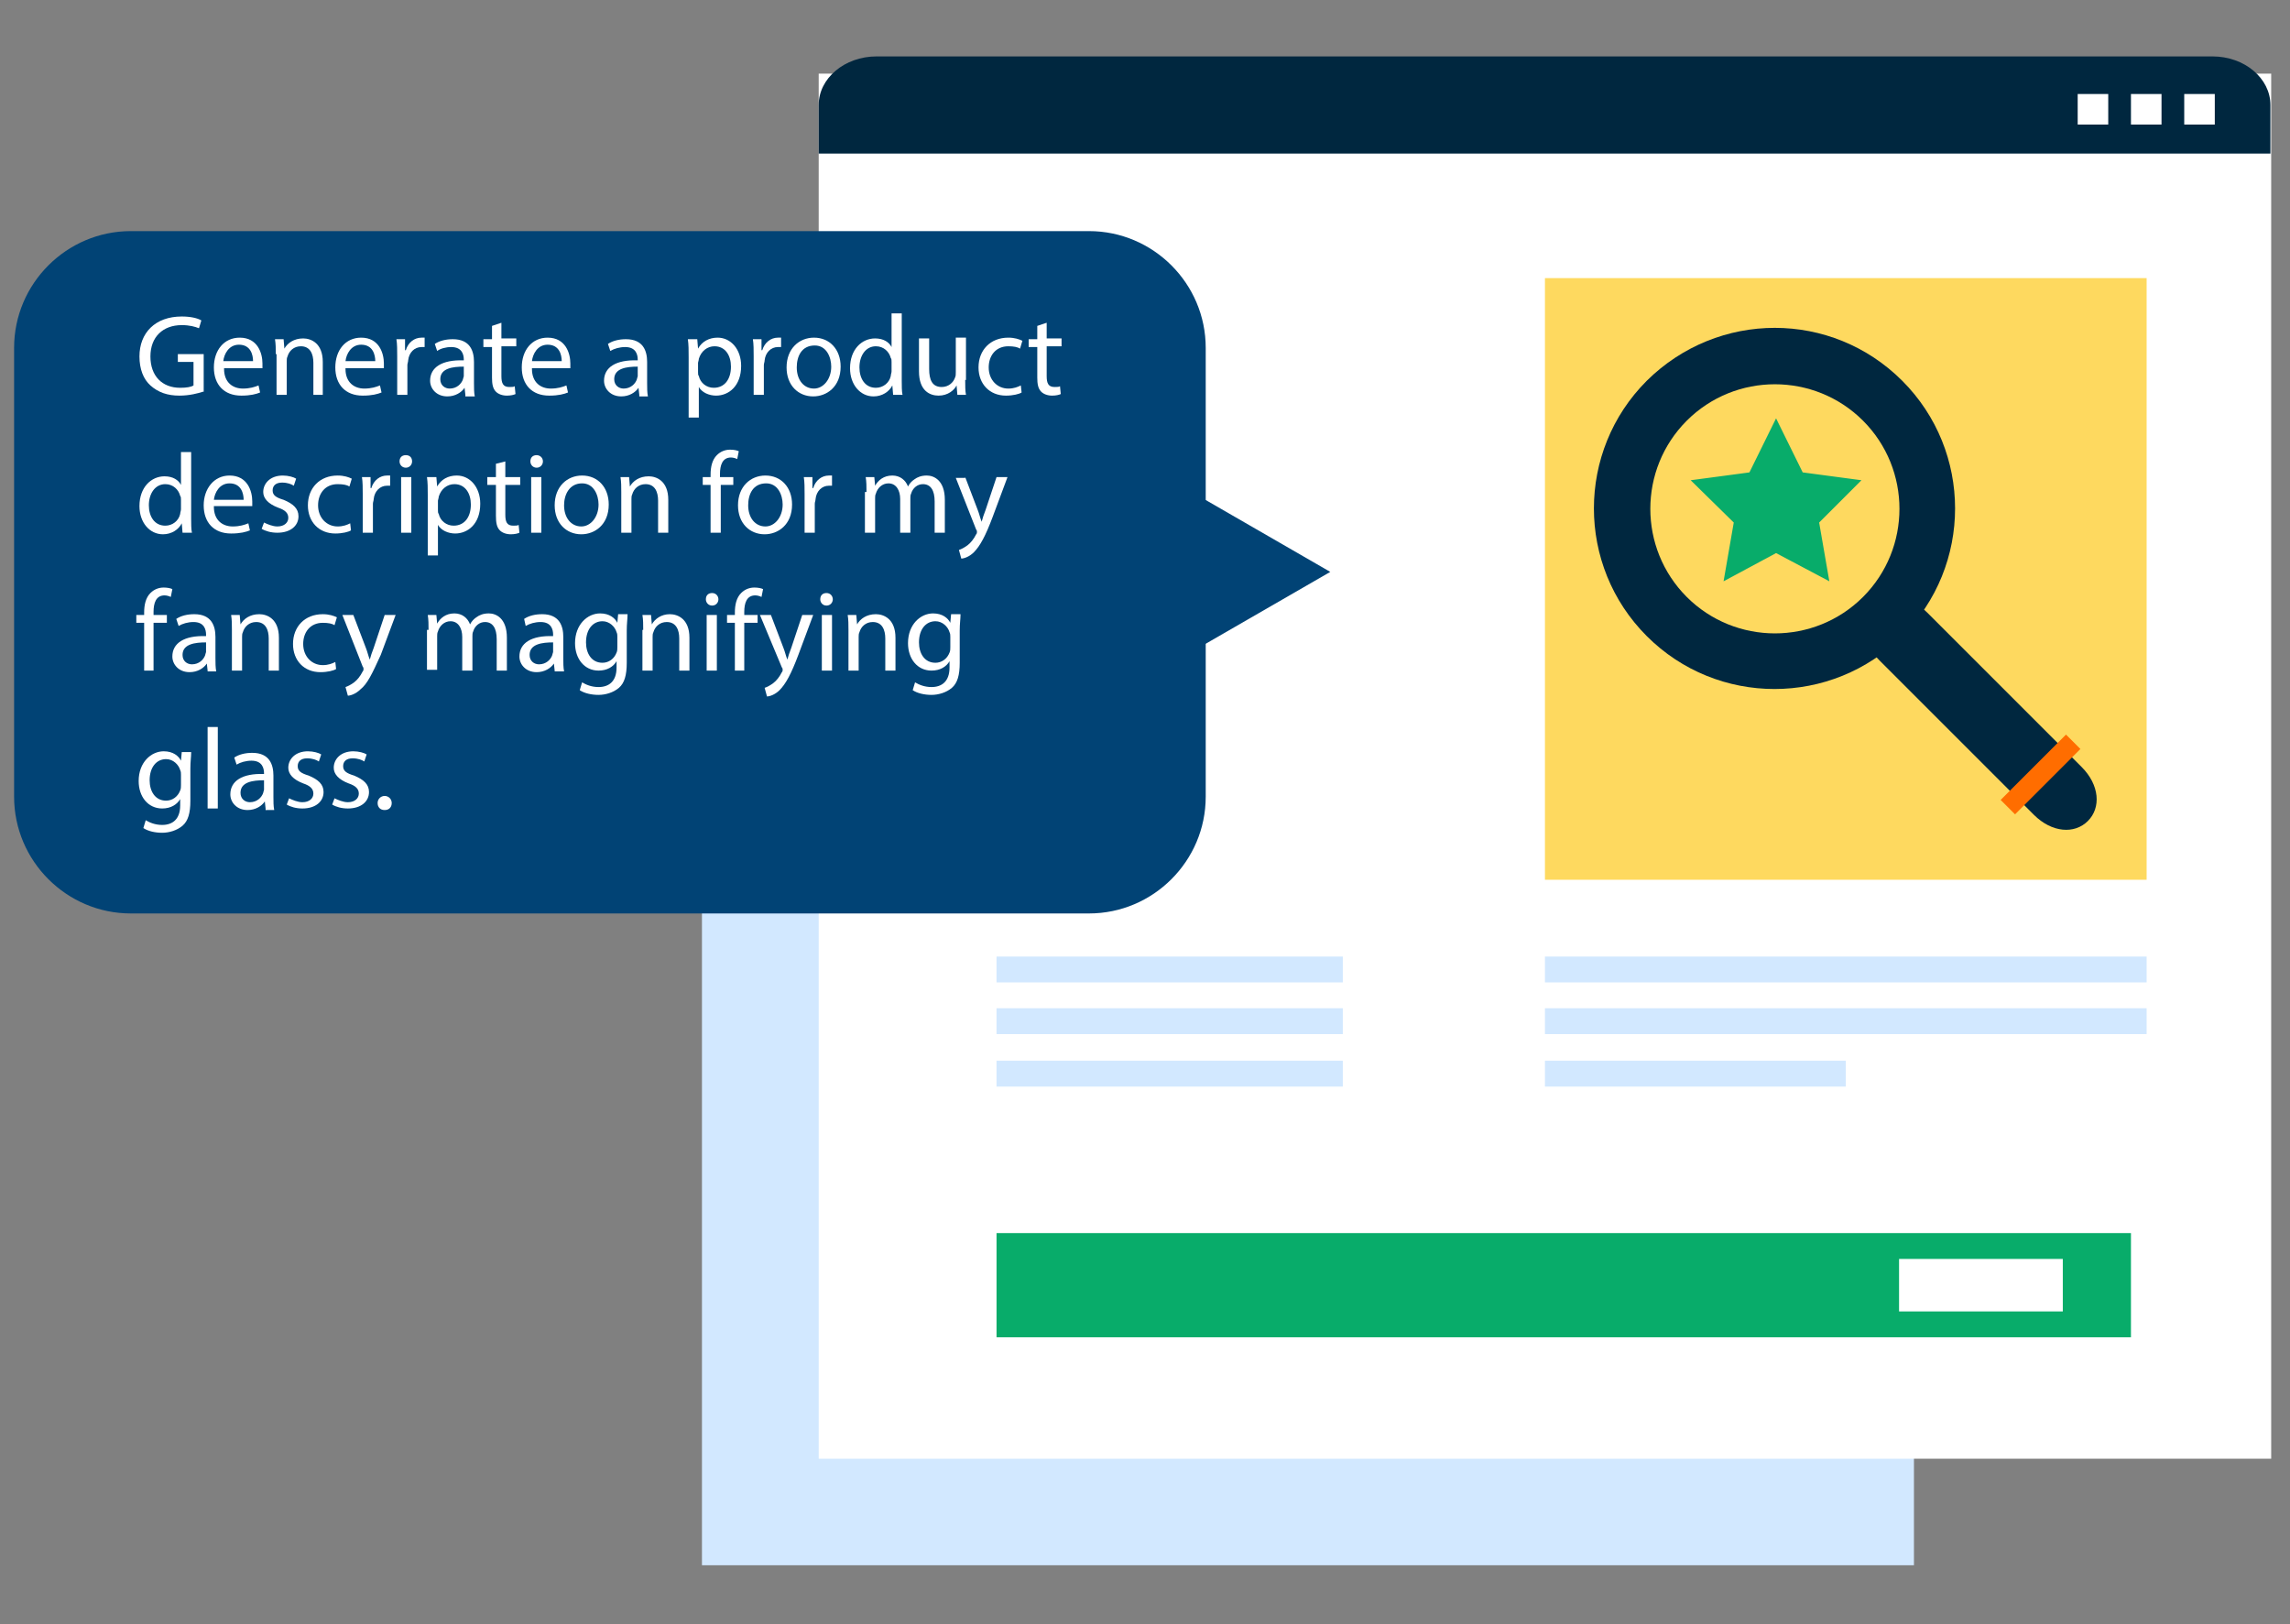 <?xml version="1.0" encoding="UTF-8"?> <svg xmlns="http://www.w3.org/2000/svg" xmlns:xlink="http://www.w3.org/1999/xlink" version="1.1" id="Layer_1" x="0px" y="0px" viewBox="0 0 292.3 207.3" style="enable-background:new 0 0 292.3 207.3;" xml:space="preserve"><rect x="0" y="0" width="292.3" height="207.3" fill="#808080" stroke="none"/> <style type="text/css"> .st0{fill:#D2E8FF;} .st1{fill:#FFFFFF;} .st2{fill:#014375;} .st3{fill:#00273F;} .st4{fill:#FED95F;} .st5{fill:#08AC6A;} .st6{fill:#FF6D00;} </style> <rect x="89.6" y="89.4" class="st0" width="154.7" height="110.4"></rect> <rect x="104.5" y="9.4" class="st1" width="185.4" height="176.8"></rect> <g> <path class="st2" d="M153.9,44.4c0-8.2-6.7-14.9-14.9-14.9H16.7c-8.2,0-14.9,6.7-14.9,14.9v57.3c0,8.2,6.7,14.9,14.9,14.9H139 c8.2,0,14.9-6.7,14.9-14.9V44.4z"></path> </g> <g> <g> <path class="st1" d="M25.9,50c-0.6,0.2-1.7,0.5-3,0.5c-1.5,0-2.7-0.4-3.7-1.3c-0.9-0.8-1.4-2.1-1.4-3.7c0-3,2-5.1,5.4-5.1 c1.1,0,2,0.2,2.5,0.5l-0.3,1c-0.5-0.2-1.2-0.4-2.2-0.4c-2.4,0-4,1.5-4,4c0,2.5,1.5,4,3.8,4c0.8,0,1.4-0.1,1.7-0.3v-3h-2v-1h3.3V50 z"></path> <path class="st1" d="M28.6,47.1c0,1.7,1.1,2.5,2.4,2.5c0.9,0,1.5-0.2,2-0.4l0.2,0.9c-0.5,0.2-1.2,0.4-2.4,0.4 c-2.2,0-3.5-1.4-3.5-3.6s1.3-3.8,3.3-3.8c2.3,0,2.9,2,2.9,3.3c0,0.3,0,0.5,0,0.6H28.6z M32.3,46.1c0-0.8-0.3-2.1-1.8-2.1 c-1.3,0-1.9,1.2-2,2.1H32.3z"></path> <path class="st1" d="M35.2,45.2c0-0.7,0-1.3-0.1-1.9h1.1l0.1,1.2h0c0.4-0.7,1.2-1.3,2.4-1.3c1,0,2.5,0.6,2.5,3v4.2H40v-4.1 c0-1.1-0.4-2.1-1.6-2.1c-0.9,0-1.5,0.6-1.7,1.3c-0.1,0.2-0.1,0.4-0.1,0.6v4.3h-1.3V45.2z"></path> <path class="st1" d="M44.1,47.1c0,1.7,1.1,2.5,2.4,2.5c0.9,0,1.5-0.2,2-0.4l0.2,0.9c-0.5,0.2-1.2,0.4-2.4,0.4 c-2.2,0-3.5-1.4-3.5-3.6s1.3-3.8,3.3-3.8c2.3,0,2.9,2,2.9,3.3c0,0.3,0,0.5,0,0.6H44.1z M47.9,46.1c0-0.8-0.3-2.1-1.8-2.1 c-1.3,0-1.9,1.2-2,2.1H47.9z"></path> <path class="st1" d="M50.7,45.5c0-0.8,0-1.6-0.1-2.2h1.1l0,1.4h0.1c0.3-1,1.1-1.6,2-1.6c0.1,0,0.2,0,0.4,0v1.2c-0.1,0-0.3,0-0.4,0 c-0.9,0-1.6,0.7-1.7,1.7c0,0.2-0.1,0.4-0.1,0.6v3.8h-1.3V45.5z"></path> <path class="st1" d="M59.4,50.4l-0.1-0.9h0c-0.4,0.6-1.2,1.1-2.2,1.1c-1.4,0-2.2-1-2.2-2c0-1.7,1.5-2.7,4.3-2.6v-0.1 c0-0.6-0.2-1.6-1.6-1.6c-0.7,0-1.4,0.2-1.8,0.5l-0.3-0.9c0.6-0.4,1.4-0.6,2.3-0.6c2.2,0,2.7,1.5,2.7,2.9v2.7c0,0.6,0,1.2,0.1,1.7 H59.4z M59.2,46.8c-1.4,0-3,0.2-3,1.6c0,0.8,0.6,1.2,1.2,1.2c0.9,0,1.5-0.6,1.7-1.2c0-0.1,0.1-0.3,0.1-0.4V46.8z"></path> <path class="st1" d="M64,41.2v2h1.9v1H64v3.8c0,0.9,0.2,1.4,1,1.4c0.3,0,0.6,0,0.7-0.1l0.1,1c-0.2,0.1-0.6,0.2-1.1,0.2 c-0.6,0-1.1-0.2-1.4-0.5c-0.4-0.4-0.5-1-0.5-1.8v-3.9h-1.1v-1h1.1v-1.7L64,41.2z"></path> <path class="st1" d="M67.9,47.1c0,1.7,1.1,2.5,2.4,2.5c0.9,0,1.5-0.2,2-0.4l0.2,0.9c-0.5,0.2-1.2,0.4-2.4,0.4 c-2.2,0-3.5-1.4-3.5-3.6s1.3-3.8,3.3-3.8c2.3,0,2.9,2,2.9,3.3c0,0.3,0,0.5,0,0.6H67.9z M71.7,46.1c0-0.8-0.3-2.1-1.8-2.1 c-1.3,0-1.9,1.2-2,2.1H71.7z"></path> <path class="st1" d="M81.6,50.4l-0.1-0.9h0c-0.4,0.6-1.2,1.1-2.2,1.1c-1.4,0-2.2-1-2.2-2c0-1.7,1.5-2.7,4.3-2.6v-0.1 c0-0.6-0.2-1.6-1.6-1.6c-0.7,0-1.4,0.2-1.9,0.5l-0.3-0.9c0.6-0.4,1.4-0.6,2.3-0.6c2.2,0,2.7,1.5,2.7,2.9v2.7c0,0.6,0,1.2,0.1,1.7 H81.6z M81.4,46.8c-1.4,0-3,0.2-3,1.6c0,0.8,0.6,1.2,1.2,1.2c0.9,0,1.5-0.6,1.7-1.2c0-0.1,0.1-0.3,0.1-0.4V46.8z"></path> <path class="st1" d="M87.9,45.6c0-0.9,0-1.6-0.1-2.3H89l0.1,1.2h0c0.5-0.9,1.4-1.4,2.5-1.4c1.7,0,3,1.5,3,3.6 c0,2.6-1.6,3.8-3.2,3.8c-0.9,0-1.8-0.4-2.2-1.1h0v3.9h-1.3V45.6z M89.1,47.5c0,0.2,0,0.4,0.1,0.5c0.2,0.9,1,1.5,1.9,1.5 c1.4,0,2.2-1.1,2.2-2.7c0-1.4-0.7-2.6-2.1-2.6c-0.9,0-1.7,0.6-2,1.6c0,0.2-0.1,0.4-0.1,0.5V47.5z"></path> <path class="st1" d="M96.2,45.5c0-0.8,0-1.6-0.1-2.2h1.1l0,1.4h0.1c0.3-1,1.1-1.6,2-1.6c0.1,0,0.2,0,0.4,0v1.2c-0.1,0-0.3,0-0.4,0 c-0.9,0-1.6,0.7-1.7,1.7c0,0.2-0.1,0.4-0.1,0.6v3.8h-1.3V45.5z"></path> <path class="st1" d="M107.3,46.8c0,2.6-1.8,3.8-3.5,3.8c-1.9,0-3.4-1.4-3.4-3.7c0-2.4,1.6-3.8,3.5-3.8 C105.9,43.1,107.3,44.6,107.3,46.8z M101.7,46.9c0,1.6,0.9,2.7,2.2,2.7c1.2,0,2.2-1.2,2.2-2.8c0-1.2-0.6-2.7-2.1-2.7 C102.3,44.1,101.7,45.5,101.7,46.9z"></path> <path class="st1" d="M115.1,40v8.6c0,0.6,0,1.4,0.1,1.8H114l-0.1-1.2h0c-0.4,0.8-1.3,1.4-2.4,1.4c-1.7,0-3-1.5-3-3.6 c0-2.4,1.5-3.8,3.2-3.8c1.1,0,1.8,0.5,2.1,1.1h0V40H115.1z M113.8,46.2c0-0.2,0-0.4-0.1-0.5c-0.2-0.8-0.9-1.5-1.9-1.5 c-1.3,0-2.1,1.2-2.1,2.7c0,1.4,0.7,2.6,2.1,2.6c0.9,0,1.7-0.6,1.9-1.5c0-0.2,0.1-0.4,0.1-0.6V46.2z"></path> <path class="st1" d="M123.2,48.5c0,0.7,0,1.4,0.1,1.9h-1.1l-0.1-1.2h0c-0.3,0.6-1.1,1.3-2.3,1.3c-1.1,0-2.5-0.6-2.5-3.1v-4.2h1.3 v3.9c0,1.4,0.4,2.3,1.6,2.3c0.9,0,1.5-0.6,1.7-1.2c0.1-0.2,0.1-0.4,0.1-0.7v-4.4h1.3V48.5z"></path> <path class="st1" d="M130.4,50.1c-0.3,0.2-1.1,0.4-2,0.4c-2.1,0-3.5-1.5-3.5-3.6c0-2.2,1.5-3.8,3.8-3.8c0.8,0,1.4,0.2,1.8,0.4 l-0.3,1c-0.3-0.2-0.8-0.3-1.5-0.3c-1.6,0-2.5,1.2-2.5,2.7c0,1.6,1.1,2.7,2.5,2.7c0.7,0,1.2-0.2,1.6-0.4L130.4,50.1z"></path> <path class="st1" d="M133.6,41.2v2h1.9v1h-1.9v3.8c0,0.9,0.2,1.4,1,1.4c0.3,0,0.6,0,0.7-0.1l0.1,1c-0.2,0.1-0.6,0.2-1.1,0.2 c-0.6,0-1.1-0.2-1.4-0.5c-0.4-0.4-0.5-1-0.5-1.8v-3.9h-1.1v-1h1.1v-1.7L133.6,41.2z"></path> <path class="st1" d="M24.4,57.6v8.6c0,0.6,0,1.4,0.1,1.8h-1.2l-0.1-1.2h0c-0.4,0.8-1.3,1.4-2.4,1.4c-1.7,0-3-1.5-3-3.6 c0-2.4,1.5-3.8,3.2-3.8c1.1,0,1.8,0.5,2.1,1.1h0v-4.2H24.4z M23.1,63.8c0-0.2,0-0.4-0.1-0.5c-0.2-0.8-0.9-1.5-1.9-1.5 c-1.3,0-2.1,1.2-2.1,2.7c0,1.4,0.7,2.6,2.1,2.6c0.9,0,1.7-0.6,1.9-1.5c0-0.2,0.1-0.4,0.1-0.6V63.8z"></path> <path class="st1" d="M27.3,64.7c0,1.7,1.1,2.5,2.4,2.5c0.9,0,1.5-0.2,2-0.4l0.2,0.9c-0.5,0.2-1.2,0.4-2.4,0.4 c-2.2,0-3.5-1.4-3.5-3.6c0-2.1,1.3-3.8,3.3-3.8c2.3,0,2.9,2,2.9,3.3c0,0.3,0,0.5,0,0.6H27.3z M31.1,63.8c0-0.8-0.3-2.1-1.8-2.1 c-1.3,0-1.9,1.2-2,2.1H31.1z"></path> <path class="st1" d="M33.7,66.7c0.4,0.2,1.1,0.5,1.7,0.5c0.9,0,1.4-0.5,1.4-1.1c0-0.6-0.4-1-1.3-1.3c-1.3-0.5-1.9-1.2-1.9-2 c0-1.1,0.9-2.1,2.5-2.1c0.7,0,1.4,0.2,1.7,0.4l-0.3,0.9c-0.3-0.2-0.8-0.4-1.5-0.4c-0.8,0-1.2,0.4-1.2,1c0,0.6,0.4,0.9,1.4,1.2 c1.2,0.5,1.9,1.1,1.9,2.1c0,1.2-1,2.1-2.7,2.1c-0.8,0-1.5-0.2-2-0.5L33.7,66.7z"></path> <path class="st1" d="M44.8,67.7c-0.3,0.2-1.1,0.4-2,0.4c-2.1,0-3.5-1.5-3.5-3.6c0-2.2,1.5-3.8,3.8-3.8c0.8,0,1.4,0.2,1.8,0.4 l-0.3,1c-0.3-0.2-0.8-0.3-1.5-0.3c-1.6,0-2.5,1.2-2.5,2.7c0,1.6,1.1,2.7,2.5,2.7c0.7,0,1.2-0.2,1.6-0.4L44.8,67.7z"></path> <path class="st1" d="M46.3,63.1c0-0.8,0-1.6-0.1-2.2h1.1l0,1.4h0.1c0.3-1,1.1-1.6,2-1.6c0.1,0,0.2,0,0.4,0V62c-0.1,0-0.3,0-0.4,0 c-0.9,0-1.6,0.7-1.7,1.7c0,0.2-0.1,0.4-0.1,0.6V68h-1.3V63.1z"></path> <path class="st1" d="M52.6,58.9c0,0.4-0.3,0.8-0.8,0.8c-0.5,0-0.8-0.4-0.8-0.8c0-0.5,0.3-0.8,0.8-0.8 C52.3,58.1,52.6,58.4,52.6,58.9z M51.2,68v-7.1h1.3V68H51.2z"></path> <path class="st1" d="M54.6,63.2c0-0.9,0-1.6-0.1-2.3h1.2l0.1,1.2h0c0.5-0.9,1.4-1.4,2.5-1.4c1.7,0,3,1.5,3,3.6 c0,2.6-1.6,3.8-3.2,3.8c-0.9,0-1.8-0.4-2.2-1.1h0v3.9h-1.3V63.2z M55.9,65.1c0,0.2,0,0.4,0.1,0.5c0.2,0.9,1,1.5,1.9,1.5 c1.4,0,2.2-1.1,2.2-2.7c0-1.4-0.7-2.6-2.1-2.6c-0.9,0-1.7,0.6-2,1.6c0,0.2-0.1,0.4-0.1,0.5V65.1z"></path> <path class="st1" d="M64.5,58.9v2h1.9v1h-1.9v3.8c0,0.9,0.2,1.4,1,1.4c0.3,0,0.6,0,0.7-0.1l0.1,1c-0.2,0.1-0.6,0.2-1.1,0.2 c-0.6,0-1.1-0.2-1.4-0.5c-0.4-0.4-0.5-1-0.5-1.9v-3.9h-1.1v-1h1.1v-1.7L64.5,58.9z"></path> <path class="st1" d="M69.3,58.9c0,0.4-0.3,0.8-0.8,0.8c-0.5,0-0.8-0.4-0.8-0.8c0-0.5,0.3-0.8,0.8-0.8 C68.9,58.1,69.3,58.4,69.3,58.9z M67.8,68v-7.1h1.3V68H67.8z"></path> <path class="st1" d="M77.7,64.4c0,2.6-1.8,3.8-3.5,3.8c-1.9,0-3.4-1.4-3.4-3.7c0-2.4,1.6-3.8,3.5-3.8 C76.3,60.7,77.7,62.2,77.7,64.4z M72,64.5c0,1.6,0.9,2.7,2.2,2.7c1.2,0,2.2-1.2,2.2-2.8c0-1.2-0.6-2.7-2.1-2.7 C72.7,61.7,72,63.1,72,64.5z"></path> <path class="st1" d="M79.3,62.8c0-0.7,0-1.3-0.1-1.9h1.1l0.1,1.2h0c0.4-0.7,1.2-1.3,2.4-1.3c1,0,2.5,0.6,2.5,3V68h-1.3v-4.1 c0-1.1-0.4-2.1-1.6-2.1c-0.9,0-1.5,0.6-1.7,1.3c-0.1,0.2-0.1,0.4-0.1,0.6V68h-1.3V62.8z"></path> <path class="st1" d="M90.7,68v-6.1h-1v-1h1v-0.3c0-1,0.2-1.9,0.8-2.5c0.5-0.5,1.1-0.7,1.7-0.7c0.5,0,0.9,0.1,1.1,0.2l-0.2,1 c-0.2-0.1-0.5-0.2-0.8-0.2c-1.1,0-1.4,1-1.4,2.1v0.4h1.7v1H92V68H90.7z"></path> <path class="st1" d="M101.1,64.4c0,2.6-1.8,3.8-3.5,3.8c-1.9,0-3.4-1.4-3.4-3.7c0-2.4,1.6-3.8,3.5-3.8 C99.7,60.7,101.1,62.2,101.1,64.4z M95.5,64.5c0,1.6,0.9,2.7,2.2,2.7c1.2,0,2.2-1.2,2.2-2.8c0-1.2-0.6-2.7-2.1-2.7 C96.1,61.7,95.5,63.1,95.5,64.5z"></path> <path class="st1" d="M102.7,63.1c0-0.8,0-1.6-0.1-2.2h1.1l0,1.4h0.1c0.3-1,1.1-1.6,2-1.6c0.1,0,0.2,0,0.4,0V62c-0.1,0-0.3,0-0.4,0 c-0.9,0-1.6,0.7-1.7,1.7c0,0.2-0.1,0.4-0.1,0.6V68h-1.3V63.1z"></path> <path class="st1" d="M110.6,62.8c0-0.7,0-1.3-0.1-1.9h1.1l0.1,1.1h0c0.4-0.7,1.1-1.3,2.2-1.3c1,0,1.7,0.6,2,1.4h0 c0.2-0.4,0.5-0.7,0.8-0.9c0.4-0.3,0.9-0.5,1.6-0.5c0.9,0,2.3,0.6,2.3,3.1V68h-1.3v-4c0-1.4-0.5-2.2-1.5-2.2 c-0.7,0-1.3,0.5-1.5,1.2c-0.1,0.2-0.1,0.4-0.1,0.6V68h-1.3v-4.3c0-1.1-0.5-2-1.5-2c-0.8,0-1.4,0.6-1.6,1.3 c-0.1,0.2-0.1,0.4-0.1,0.6V68h-1.3V62.8z"></path> <path class="st1" d="M123.2,60.9l1.6,4.2c0.2,0.5,0.3,1,0.5,1.5h0c0.1-0.4,0.3-1,0.5-1.5l1.4-4.2h1.4l-1.9,5.1 c-0.9,2.4-1.6,3.7-2.4,4.5c-0.6,0.6-1.3,0.8-1.6,0.8l-0.3-1.1c0.3-0.1,0.7-0.3,1.1-0.6c0.4-0.3,0.8-0.8,1.1-1.4 c0.1-0.1,0.1-0.2,0.1-0.3c0-0.1,0-0.2-0.1-0.3l-2.6-6.6H123.2z"></path> <path class="st1" d="M18.4,85.6v-6.1h-1v-1h1v-0.3c0-1,0.2-1.9,0.8-2.5c0.5-0.5,1.1-0.7,1.7-0.7c0.5,0,0.9,0.1,1.1,0.2l-0.2,1 c-0.2-0.1-0.5-0.2-0.8-0.2c-1.1,0-1.4,1-1.4,2.1v0.4h1.7v1h-1.7v6.1H18.4z"></path> <path class="st1" d="M26.5,85.6l-0.1-0.9h0c-0.4,0.6-1.2,1.1-2.2,1.1c-1.4,0-2.2-1-2.2-2c0-1.7,1.5-2.7,4.3-2.6V81 c0-0.6-0.2-1.6-1.6-1.6c-0.7,0-1.4,0.2-1.9,0.5L22.5,79c0.6-0.4,1.4-0.6,2.3-0.6c2.2,0,2.7,1.5,2.7,2.9v2.7c0,0.6,0,1.2,0.1,1.7 H26.5z M26.3,82c-1.4,0-3,0.2-3,1.6c0,0.8,0.6,1.2,1.2,1.2c0.9,0,1.5-0.6,1.7-1.2c0-0.1,0.1-0.3,0.1-0.4V82z"></path> <path class="st1" d="M29.6,80.4c0-0.7,0-1.3-0.1-1.9h1.1l0.1,1.2h0c0.4-0.7,1.2-1.3,2.4-1.3c1,0,2.5,0.6,2.5,3v4.2h-1.3v-4.1 c0-1.1-0.4-2.1-1.6-2.1c-0.9,0-1.5,0.6-1.7,1.3c-0.1,0.2-0.1,0.4-0.1,0.6v4.3h-1.3V80.4z"></path> <path class="st1" d="M42.9,85.4c-0.3,0.2-1.1,0.4-2,0.4c-2.1,0-3.5-1.5-3.5-3.6c0-2.2,1.5-3.8,3.8-3.8c0.8,0,1.4,0.2,1.8,0.4 l-0.3,1c-0.3-0.2-0.8-0.3-1.5-0.3c-1.6,0-2.5,1.2-2.5,2.7c0,1.6,1.1,2.7,2.5,2.7c0.7,0,1.2-0.2,1.6-0.4L42.9,85.4z"></path> <path class="st1" d="M45.1,78.5l1.6,4.2c0.2,0.5,0.3,1,0.5,1.5h0c0.1-0.4,0.3-1,0.5-1.5l1.4-4.2h1.4l-1.9,5.1 C47.5,86,46.9,87.3,46,88c-0.6,0.6-1.3,0.8-1.6,0.8l-0.3-1.1c0.3-0.1,0.7-0.3,1.1-0.6c0.4-0.3,0.8-0.8,1.1-1.4 c0.1-0.1,0.1-0.2,0.1-0.3c0-0.1,0-0.2-0.1-0.3l-2.6-6.6H45.1z"></path> <path class="st1" d="M54.7,80.4c0-0.7,0-1.3-0.1-1.9h1.1l0.1,1.1h0c0.4-0.7,1.1-1.3,2.2-1.3c1,0,1.7,0.6,2,1.4h0 c0.2-0.4,0.5-0.7,0.8-0.9c0.4-0.3,0.9-0.5,1.6-0.5c0.9,0,2.3,0.6,2.3,3.1v4.2h-1.3v-4c0-1.4-0.5-2.2-1.5-2.2 c-0.7,0-1.3,0.5-1.5,1.2c-0.1,0.2-0.1,0.4-0.1,0.6v4.4h-1.3v-4.3c0-1.1-0.5-2-1.5-2c-0.8,0-1.4,0.6-1.6,1.3 c-0.1,0.2-0.1,0.4-0.1,0.6v4.3h-1.3V80.4z"></path> <path class="st1" d="M70.8,85.6l-0.1-0.9h0c-0.4,0.6-1.2,1.1-2.2,1.1c-1.4,0-2.2-1-2.2-2c0-1.7,1.5-2.7,4.3-2.6V81 c0-0.6-0.2-1.6-1.6-1.6c-0.7,0-1.4,0.2-1.9,0.5L66.9,79c0.6-0.4,1.4-0.6,2.3-0.6c2.2,0,2.7,1.5,2.7,2.9v2.7c0,0.6,0,1.2,0.1,1.7 H70.8z M70.6,82c-1.4,0-3,0.2-3,1.6c0,0.8,0.6,1.2,1.2,1.2c0.9,0,1.5-0.6,1.7-1.2c0-0.1,0.1-0.3,0.1-0.4V82z"></path> <path class="st1" d="M80.1,78.5c0,0.5-0.1,1.1-0.1,2v4.1c0,1.6-0.3,2.6-1,3.2c-0.7,0.6-1.7,0.9-2.6,0.9c-0.9,0-1.8-0.2-2.4-0.6 l0.3-1c0.5,0.3,1.2,0.6,2.1,0.6c1.3,0,2.3-0.7,2.3-2.5v-0.8h0c-0.4,0.7-1.2,1.2-2.3,1.2c-1.8,0-3-1.5-3-3.5c0-2.4,1.6-3.8,3.2-3.8 c1.2,0,1.9,0.6,2.2,1.2h0l0.1-1.1H80.1z M78.8,81.3c0-0.2,0-0.4-0.1-0.6c-0.2-0.7-0.9-1.4-1.8-1.4c-1.2,0-2.1,1-2.1,2.7 c0,1.4,0.7,2.6,2.1,2.6c0.8,0,1.5-0.5,1.8-1.3c0.1-0.2,0.1-0.5,0.1-0.7V81.3z"></path> <path class="st1" d="M82.1,80.4c0-0.7,0-1.3-0.1-1.9h1.1l0.1,1.2h0c0.4-0.7,1.2-1.3,2.3-1.3c1,0,2.5,0.6,2.5,3v4.2h-1.3v-4.1 c0-1.1-0.4-2.1-1.6-2.1c-0.9,0-1.5,0.6-1.7,1.3c-0.1,0.2-0.1,0.4-0.1,0.6v4.3h-1.3V80.4z"></path> <path class="st1" d="M91.7,76.5c0,0.4-0.3,0.8-0.8,0.8c-0.5,0-0.8-0.4-0.8-0.8c0-0.5,0.3-0.8,0.8-0.8 C91.4,75.7,91.7,76.1,91.7,76.5z M90.2,85.6v-7.1h1.3v7.1H90.2z"></path> <path class="st1" d="M93.8,85.6v-6.1h-1v-1h1v-0.3c0-1,0.2-1.9,0.8-2.5c0.5-0.5,1.1-0.7,1.7-0.7c0.5,0,0.9,0.1,1.1,0.2l-0.2,1 c-0.2-0.1-0.5-0.2-0.8-0.2c-1.1,0-1.4,1-1.4,2.1v0.4h1.7v1h-1.7v6.1H93.8z"></path> <path class="st1" d="M98.4,78.5l1.6,4.2c0.2,0.5,0.3,1,0.5,1.5h0c0.1-0.4,0.3-1,0.5-1.5l1.4-4.2h1.4l-1.9,5.1 c-0.9,2.4-1.6,3.7-2.4,4.5c-0.6,0.6-1.3,0.8-1.6,0.8l-0.3-1.1c0.3-0.1,0.7-0.3,1.1-0.6c0.4-0.3,0.8-0.8,1.1-1.4 c0.1-0.1,0.1-0.2,0.1-0.3c0-0.1,0-0.2-0.1-0.3L97,78.5H98.4z"></path> <path class="st1" d="M106.3,76.5c0,0.4-0.3,0.8-0.8,0.8c-0.5,0-0.8-0.4-0.8-0.8c0-0.5,0.3-0.8,0.8-0.8 C106,75.7,106.3,76.1,106.3,76.5z M104.9,85.6v-7.1h1.3v7.1H104.9z"></path> <path class="st1" d="M108.3,80.4c0-0.7,0-1.3-0.1-1.9h1.1l0.1,1.2h0c0.4-0.7,1.2-1.3,2.4-1.3c1,0,2.5,0.6,2.5,3v4.2h-1.3v-4.1 c0-1.1-0.4-2.1-1.6-2.1c-0.9,0-1.5,0.6-1.7,1.3c-0.1,0.2-0.1,0.4-0.1,0.6v4.3h-1.3V80.4z"></path> <path class="st1" d="M122.6,78.5c0,0.5-0.1,1.1-0.1,2v4.1c0,1.6-0.3,2.6-1,3.2c-0.7,0.6-1.7,0.9-2.6,0.9c-0.9,0-1.8-0.2-2.4-0.6 l0.3-1c0.5,0.3,1.2,0.6,2.1,0.6c1.3,0,2.3-0.7,2.3-2.5v-0.8h0c-0.4,0.7-1.2,1.2-2.3,1.2c-1.8,0-3-1.5-3-3.5c0-2.4,1.6-3.8,3.2-3.8 c1.2,0,1.9,0.6,2.2,1.2h0l0.1-1.1H122.6z M121.3,81.3c0-0.2,0-0.4-0.1-0.6c-0.2-0.7-0.9-1.4-1.8-1.4c-1.2,0-2.1,1-2.1,2.7 c0,1.4,0.7,2.6,2.1,2.6c0.8,0,1.5-0.5,1.8-1.3c0.1-0.2,0.1-0.5,0.1-0.7V81.3z"></path> <path class="st1" d="M24.4,96.1c0,0.5-0.1,1.1-0.1,2v4.1c0,1.6-0.3,2.6-1,3.2c-0.7,0.6-1.7,0.9-2.6,0.9c-0.9,0-1.8-0.2-2.4-0.6 l0.3-1c0.5,0.3,1.2,0.6,2.1,0.6c1.3,0,2.3-0.7,2.3-2.5V102h0c-0.4,0.7-1.2,1.2-2.3,1.2c-1.8,0-3-1.5-3-3.5c0-2.4,1.6-3.8,3.2-3.8 c1.2,0,1.9,0.6,2.2,1.2h0l0.1-1.1H24.4z M23.1,98.9c0-0.2,0-0.4-0.1-0.6c-0.2-0.7-0.9-1.4-1.8-1.4c-1.2,0-2.1,1-2.1,2.7 c0,1.4,0.7,2.6,2.1,2.6c0.8,0,1.5-0.5,1.8-1.3c0.1-0.2,0.1-0.5,0.1-0.7V98.9z"></path> <path class="st1" d="M26.5,92.8h1.3v10.4h-1.3V92.8z"></path> <path class="st1" d="M33.9,103.2l-0.1-0.9h0c-0.4,0.6-1.2,1.1-2.2,1.1c-1.4,0-2.2-1-2.2-2c0-1.7,1.5-2.7,4.3-2.6v-0.1 c0-0.6-0.2-1.6-1.6-1.6c-0.7,0-1.4,0.2-1.9,0.5l-0.3-0.9c0.6-0.4,1.4-0.6,2.3-0.6c2.2,0,2.7,1.5,2.7,2.9v2.7c0,0.6,0,1.2,0.1,1.7 H33.9z M33.7,99.6c-1.4,0-3,0.2-3,1.6c0,0.8,0.6,1.2,1.2,1.2c0.9,0,1.5-0.6,1.7-1.2c0-0.1,0.1-0.3,0.1-0.4V99.6z"></path> <path class="st1" d="M36.9,101.9c0.4,0.2,1.1,0.5,1.7,0.5c0.9,0,1.4-0.5,1.4-1.1c0-0.6-0.4-1-1.3-1.3c-1.3-0.5-1.9-1.2-1.9-2 c0-1.1,0.9-2.1,2.5-2.1c0.7,0,1.4,0.2,1.7,0.4l-0.3,0.9c-0.3-0.2-0.8-0.4-1.5-0.4c-0.8,0-1.2,0.4-1.2,1c0,0.6,0.4,0.9,1.4,1.2 c1.2,0.5,1.9,1.1,1.9,2.1c0,1.2-1,2.1-2.7,2.1c-0.8,0-1.5-0.2-2-0.5L36.9,101.9z"></path> <path class="st1" d="M42.7,101.9c0.4,0.2,1.1,0.5,1.7,0.5c0.9,0,1.4-0.5,1.4-1.1c0-0.6-0.4-1-1.3-1.3c-1.3-0.5-1.9-1.2-1.9-2 c0-1.1,0.9-2.1,2.5-2.1c0.7,0,1.4,0.2,1.7,0.4l-0.3,0.9c-0.3-0.2-0.8-0.4-1.5-0.4c-0.8,0-1.2,0.4-1.2,1c0,0.6,0.4,0.9,1.4,1.2 c1.2,0.5,1.9,1.1,1.9,2.1c0,1.2-1,2.1-2.7,2.1c-0.8,0-1.5-0.2-2-0.5L42.7,101.9z"></path> <path class="st1" d="M48.2,102.5c0-0.5,0.4-0.9,0.9-0.9s0.9,0.4,0.9,0.9c0,0.5-0.3,0.9-0.9,0.9C48.5,103.4,48.2,103,48.2,102.5z"></path> </g> </g> <g> <g> <path class="st3" d="M104.5,19.6c0,0,0-2.8,0-6.2s3.3-6.2,7.4-6.2h170.5c4.1,0,7.4,2.8,7.4,6.2s0,6.2,0,6.2"></path> </g> <g> <g> <rect x="265.2" y="12" class="st1" width="3.9" height="3.9"></rect> <rect x="272" y="12" class="st1" width="3.9" height="3.9"></rect> <rect x="278.8" y="12" class="st1" width="3.9" height="3.9"></rect> </g> </g> </g> <rect x="197.2" y="35.5" class="st4" width="76.8" height="76.8"></rect> <rect x="197.2" y="122.1" class="st0" width="76.8" height="3.3"></rect> <rect x="197.2" y="128.7" class="st0" width="76.8" height="3.3"></rect> <rect x="197.2" y="135.4" class="st0" width="38.4" height="3.3"></rect> <rect x="127.2" y="122.1" class="st0" width="44.2" height="3.3"></rect> <rect x="127.2" y="128.7" class="st0" width="44.2" height="3.3"></rect> <rect x="127.2" y="135.4" class="st0" width="44.2" height="3.3"></rect> <rect x="127.2" y="157.4" class="st5" width="144.8" height="13.3"></rect> <rect x="242.4" y="160.7" class="st1" width="20.9" height="6.7"></rect> <g> <path class="st3" d="M265.7,97.9c2.3,2.3,2.5,5.2,0.8,6.9c-1.7,1.7-4.6,1.5-6.9-0.8l-19.7-19.7c-2.3-2.3-2.9-5.6-1.2-7.3 c1.7-1.7,5-1.1,7.3,1.2L265.7,97.9z"></path> <path class="st3" d="M242.8,48.6c9,9,9,23.6,0,32.6c-9,9-23.6,9-32.6,0c-9-9-9-23.6,0-32.6C219.3,39.6,233.8,39.6,242.8,48.6z"></path> <path class="st4" d="M237.8,53.7c6.2,6.2,6.2,16.3,0,22.5c-6.2,6.2-16.3,6.2-22.5,0c-6.2-6.2-6.2-16.3,0-22.5 C221.5,47.5,231.6,47.5,237.8,53.7z"></path> <rect x="254.6" y="97.5" transform="matrix(0.707 -0.707 0.707 0.707 6.431 213.181)" class="st6" width="11.8" height="2.6"></rect> </g> <polygon class="st5" points="226.7,53.4 230.1,60.3 237.6,61.3 232.2,66.7 233.5,74.2 226.7,70.6 220,74.2 221.3,66.7 215.8,61.3 223.3,60.3 "></polygon> <polygon class="st2" points="169.8,73 159.4,79 149,85 149,73 149,61 159.4,67 "></polygon> </svg> 